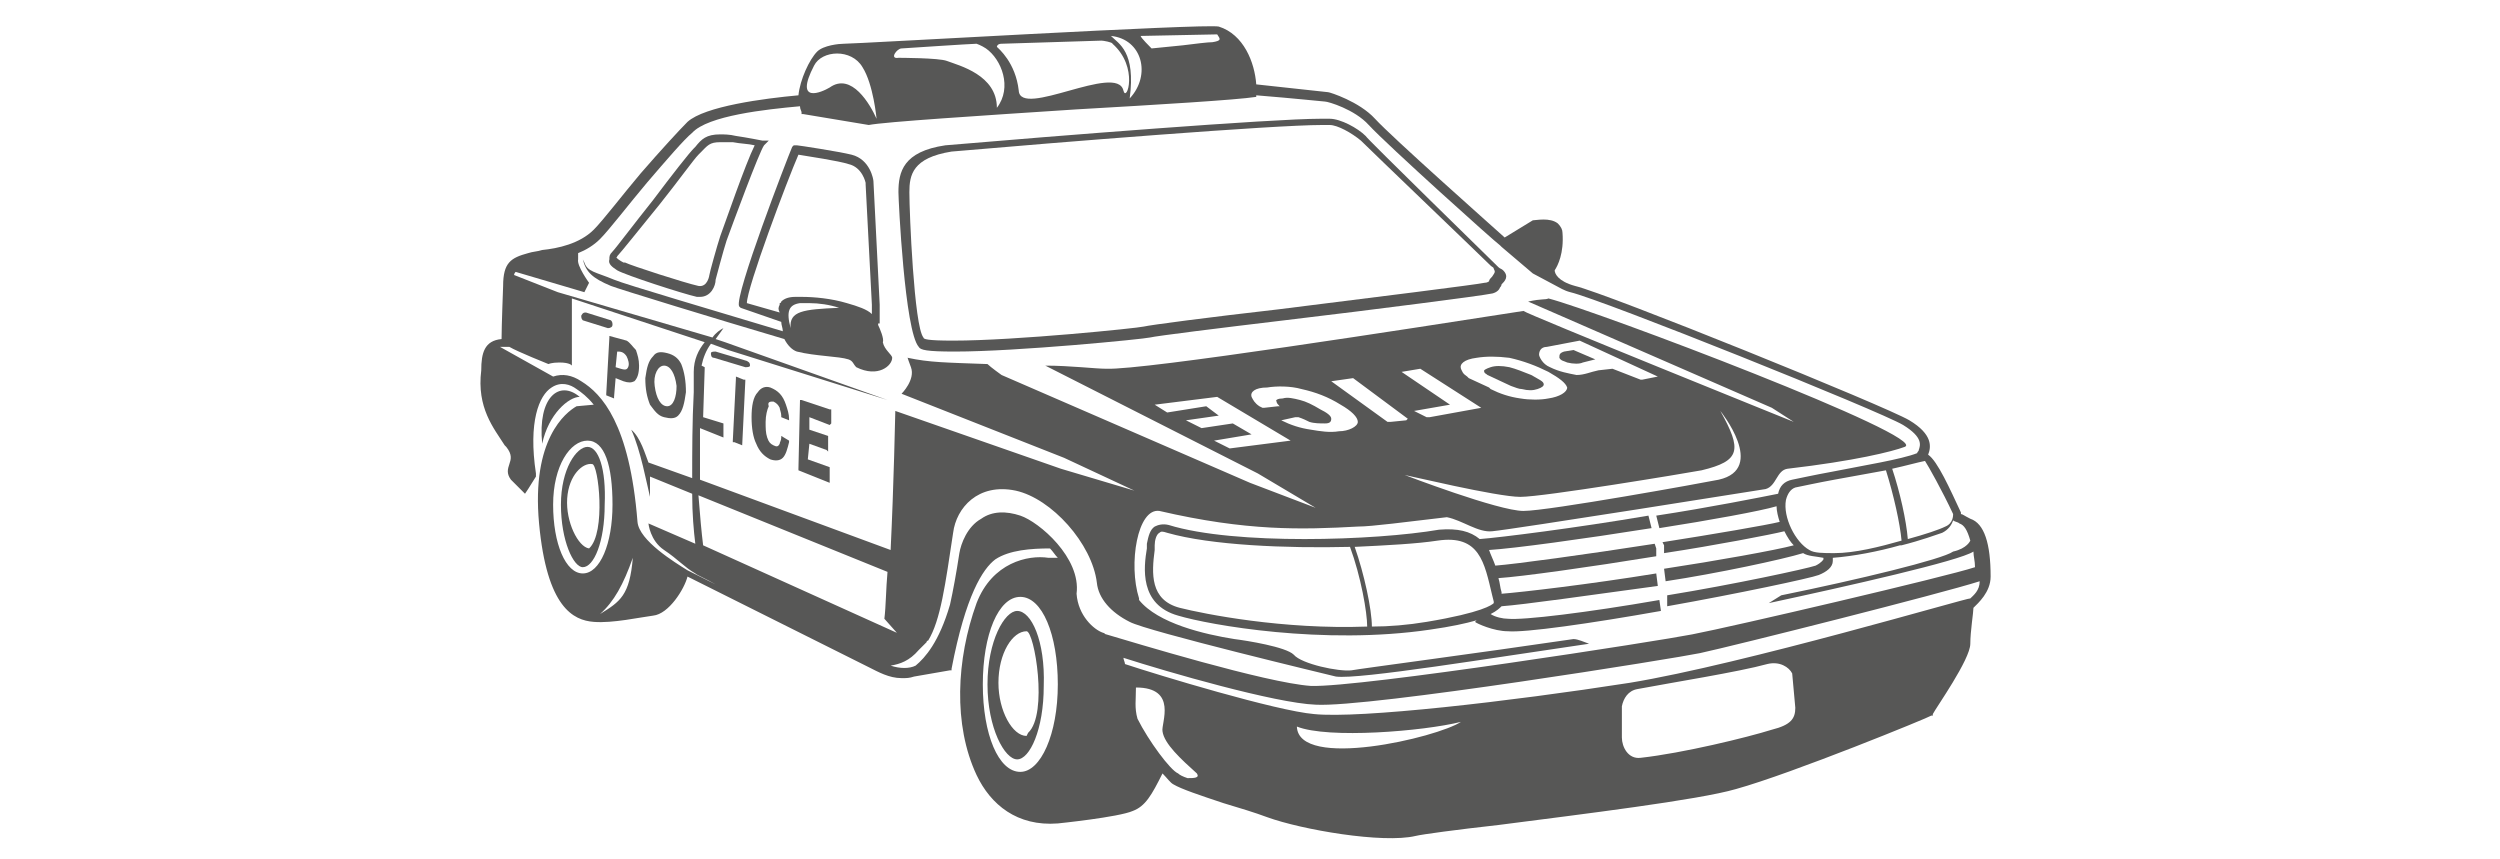 <?xml version="1.0" encoding="utf-8"?>
<!-- Generator: Adobe Illustrator 23.0.6, SVG Export Plug-In . SVG Version: 6.00 Build 0)  -->
<svg version="1.1" id="Calque_4" xmlns="http://www.w3.org/2000/svg" xmlns:xlink="http://www.w3.org/1999/xlink" x="0px" y="0px"
	 viewBox="0 0 160 55" style="enable-background:new 0 0 160 55;" xml:space="preserve">
<style type="text/css">
	.st0{fill:#575756;}
</style>
<g>
	<path class="st0" d="M106.2,38.4c-4.6,0.8-8.7,1.3-9.7,1.2l0,0h0c-0.3,0-0.8-0.1-1.1-0.3c0.4-0.2,0.6-0.4,0.7-0.5
		c1.4-0.1,5.6-0.7,10-1.3l-0.1-0.8c-4.3,0.7-8.6,1.2-9.9,1.3l0-0.1c-0.1-0.3-0.1-0.6-0.2-0.9c1.5-0.1,5.8-0.7,10.1-1.4l0-0.5
		l-0.1-0.3c-4.5,0.7-8.9,1.3-10.2,1.4c-0.1-0.3-0.3-0.7-0.4-1c1.6-0.1,6-0.7,10.4-1.4l-0.2-0.8c-4.7,0.8-9.5,1.4-10.8,1.5
		c-0.6-0.5-1.4-0.7-2.6-0.6C88,34.6,79,34.9,74.8,33.6l0,0l0,0c-0.4-0.1-0.7,0-0.9,0.1c-0.3,0.2-0.4,0.6-0.5,1.1l0,0.3
		c-0.2,1.2-0.5,3.6,2,4.3c2,0.6,9.3,1.9,16.1,0.9c1.4-0.2,2.3-0.4,3-0.6l-0.1,0.1c0.1,0.1,1.2,0.6,2.1,0.6c1.1,0.1,5.3-0.5,9.8-1.3
		L106.2,38.4z M75.5,38.9c-1.9-0.5-1.8-2.2-1.6-3.7l0-0.3c0-0.3,0.1-0.7,0.3-0.8c0.1-0.1,0.2-0.1,0.5,0c2.8,0.8,7.6,1,11.7,0.9
		c0.7,1.9,1.1,4.2,1.1,5.1C82.1,40.3,77.1,39.3,75.5,38.9z M91.3,39.8c-1.2,0.2-2.4,0.3-3.5,0.3c0-1.1-0.5-3.4-1.1-5.1
		c2.1-0.1,4-0.2,5.3-0.4c2.7-0.4,3,1.4,3.5,3.5l0.1,0.4l0,0.1l0,0C95.5,38.7,94.9,39.2,91.3,39.8z"/>
	<path class="st0" d="M47.8,23.1l-2-0.6c-0.1,0-0.3,0-0.3,0.1c0,0.1,0,0.3,0.2,0.3l2,0.6c0.1,0,0.3,0,0.3-0.1
		C48,23.3,48,23.2,47.8,23.1z"/>
	<path class="st0" d="M39.2,20.8c0-0.1,0-0.2-0.1-0.3L37.5,20c-0.1,0-0.2,0-0.3,0.2c0,0.1,0,0.2,0.1,0.3l1.6,0.5
		C39.1,21,39.2,20.9,39.2,20.8z"/>
	<path class="st0" d="M42.5,26.7c0.4,0.1,0.7,0.1,0.9-0.1c0.3-0.3,0.4-0.8,0.5-1.5c0-0.7-0.1-1.3-0.3-1.8c-0.2-0.4-0.5-0.6-0.9-0.7
		c-0.4-0.1-0.7-0.1-0.9,0.2c-0.3,0.3-0.4,0.7-0.5,1.4c0,0.7,0.1,1.2,0.3,1.7C41.9,26.3,42.1,26.6,42.5,26.7z M42.5,23.4
		c0.4,0,0.7,0.5,0.8,1.3c0,0.7-0.2,1.3-0.6,1.3c-0.4,0-0.7-0.5-0.8-1.3C41.8,24,42.1,23.4,42.5,23.4z"/>
	<path class="st0" d="M40.9,23.4c0-0.4-0.1-0.7-0.2-1c-0.2-0.2-0.4-0.5-0.6-0.6l-1.1-0.3l0,0l0,0.1l-0.2,3.6l0,0.1l0,0l0.5,0.2l0,0
		l0-0.1l0.1-1.2l0.5,0.2c0.3,0.1,0.5,0.1,0.7,0C40.8,24.2,40.9,23.9,40.9,23.4z M40.2,23.5c-0.1,0.2-0.2,0.2-0.8,0l0.1-1
		c0.2,0,0.4,0,0.6,0.3C40.2,23,40.3,23.3,40.2,23.5z"/>
	<path class="st0" d="M49.5,25.7c0.2,0.1,0.3,0.2,0.4,0.4c0,0.1,0.1,0.3,0.1,0.5l0,0.1l0,0l0.5,0.2l0,0l0-0.1c0-0.3-0.1-0.6-0.2-0.9
		c-0.2-0.6-0.5-0.9-1-1.1c-0.3-0.1-0.6,0-0.8,0.3c-0.3,0.3-0.4,0.9-0.4,1.6c0,0.7,0.1,1.3,0.3,1.7c0.2,0.5,0.5,0.8,0.9,1
		c0.3,0.1,0.6,0.1,0.8-0.1c0.2-0.2,0.3-0.6,0.4-1l0-0.1l0,0L50,27.9l0,0l0,0.1c0,0.2-0.1,0.3-0.1,0.4c-0.1,0.2-0.2,0.2-0.4,0.1
		c-0.2-0.1-0.3-0.2-0.4-0.5c-0.1-0.3-0.1-0.6-0.1-1c0-0.4,0.1-0.8,0.2-1C49.1,25.7,49.3,25.7,49.5,25.7z"/>
	<polygon class="st0" points="51.3,25.6 51.2,25.6 51.2,25.6 51.1,30 51.1,30 51.1,30.1 53.1,30.9 53.1,30.9 53.1,30.8 53.1,30 
		53.1,29.9 53.1,29.9 51.7,29.4 51.8,28.4 52.9,28.8 53,28.9 53,28.8 53,28 53,27.9 53,27.9 51.8,27.5 51.8,26.7 53.1,27.2 
		53.1,27.2 53.2,27.1 53.2,26.3 53.2,26.2 53.1,26.2 	"/>
	<polygon class="st0" points="47.1,24.1 47.1,24.1 47.1,24.2 46.9,28.2 46.9,28.3 47,28.3 47.5,28.5 47.5,28.5 47.5,28.5 47.7,24.4 
		47.7,24.3 47.6,24.3 	"/>
	<path class="st0" d="M37.1,25.4c-1.3-1.1-2.7,0-2.4,3C35.1,26.5,36.4,25.4,37.1,25.4z"/>
	<path class="st0" d="M127.4,36.9c0-2.1-0.4-3.4-1.3-3.7c-0.4-0.2-0.5-0.3-0.6-0.3l0,0l0-0.1c-0.7-1.5-1.5-3.3-2.1-3.7
		c0.2-0.5,0.3-1.3-1.2-2.2c-1.5-0.9-19.3-8.1-21.4-8.6c-1.1-0.3-1.3-0.8-1.3-1c0.2-0.3,0.6-1.1,0.5-2.4c0-0.2-0.1-0.4-0.3-0.6
		c-0.5-0.4-1.4-0.2-1.6-0.2l0,0l0,0l-1.8,1.1c-1-0.9-7.2-6.4-8.3-7.6c-1-1.1-2.9-1.7-3-1.7l0,0l0,0c0,0-1.8-0.2-4.6-0.5
		c-0.1-1.4-0.8-3.2-2.4-3.7l0,0l0,0c-0.9-0.2-23.1,1.1-24,1.1c-0.3,0-1.3,0.1-1.7,0.5c-0.5,0.5-1.1,1.8-1.2,2.8
		c-2.2,0.2-6,0.7-7.1,1.7c-0.5,0.5-1.7,1.8-3,3.3c-1.1,1.3-2.4,3-3,3.6c-0.9,0.9-2.3,1.2-3.3,1.3c-0.3,0.1-0.6,0.1-0.9,0.2
		c-1.1,0.3-1.6,0.6-1.6,2.1c0,0-0.1,2.6-0.1,3.4c-1.1,0.1-1.3,0.9-1.3,2l0,0c-0.3,2.4,0.8,3.7,1.5,4.8l0.1,0.1
		c0.4,0.5,0.3,0.8,0.2,1.1c-0.1,0.3-0.2,0.6,0.1,1l0.7,0.7l0.2,0.2l0.2-0.3l0.5-0.8l0-0.1l0-0.1c-0.5-3.3,0.2-5,1-5.5
		c0.6-0.4,1.2-0.2,1.6,0.1c0.3,0.2,0.7,0.5,1.1,1l-1.1,0.1c-0.7,0.4-2.9,2.1-2.4,7.5c0.5,5.4,2.2,6.2,3.5,6.3c1.2,0.1,3-0.3,3.8-0.4
		c1-0.1,2-1.7,2.2-2.5l11.6,5.8c0.6,0.3,1.3,0.7,2.1,0.7l-0.1,0c0,0,0.1,0,0.2,0c0.2,0,0.4,0,0.7-0.1l2.3-0.4l0.1,0l0-0.1
		c0.9-4.7,2-6.4,2.8-7c0.9-0.6,2.3-0.7,3.5-0.7c0.2,0.2,0.3,0.4,0.5,0.6l-0.6,0c-1.3-0.2-3.6,0.3-4.6,2.9c-1.3,3.6-1.5,7.8,0,11
		c0.9,1.9,2.6,3.3,5.2,3.1c0,0,3.9-0.4,4.8-0.8c0.8-0.3,1.2-1,1.9-2.4c0.3,0.3,0.5,0.6,0.7,0.7c0.5,0.3,1.7,0.7,3.2,1.2
		c1,0.3,2,0.6,2.8,0.9c2.2,0.8,7.4,1.7,9.5,1.2c0.4-0.1,2.6-0.4,5.3-0.7c5.4-0.7,12.8-1.6,15.2-2.3c3.6-1,12.4-4.6,12.5-4.7l0.1,0
		l0-0.1c0.2-0.4,2.4-3.5,2.4-4.5c0-0.8,0.2-2,0.2-2.3C126.6,38.6,127.4,37.9,127.4,36.9z M125,32.9C125,33,125,33,125,32.9
		c0,0.1,0,0.6-0.5,0.8c-0.4,0.2-1.3,0.5-2.4,0.8c-0.1-1.2-0.5-3-1-4.5c0.9-0.2,1.6-0.4,2.1-0.5C123.4,29.8,124.3,31.4,125,32.9z
		 M117.4,35.4C117.4,35.4,117.4,35.4,117.4,35.4L117.4,35.4c-0.7,0-1.3,0-1.6-0.2c-0.9-0.5-1.7-2.1-1.5-3.2c0.1-0.4,0.3-0.7,0.6-0.8
		c0.5-0.1,1.4-0.3,2.5-0.5c1.1-0.2,2.2-0.4,3.3-0.6c0.5,1.6,0.9,3.4,1,4.5C120.3,35,118.7,35.4,117.4,35.4z M123.2,29
		C123.2,29,123.2,29,123.2,29C123.2,29,123.2,29,123.2,29z M99.4,17.4L99.4,17.4C99.4,17.4,99.4,17.4,99.4,17.4L99.4,17.4z
		 M77.9,2.2c0.2,0.3,0.3,0.4-0.3,0.5c-0.3,0-1.1,0.1-1.9,0.2l-2,0.2c-0.1-0.1-0.7-0.7-0.7-0.8L77.9,2.2z M72.3,6.3
		c0.4-3-0.7-3.5-1.2-4C73.1,2.5,73.7,4.8,72.3,6.3z M64.1,2.8l6.4-0.2c0.1,0,0.7,0.1,0.7,0.2c1.7,1.5,0.9,3.8,0.7,3
		c-0.4-1.8-6.6,1.8-6.7,0C65,4,63.9,3.1,63.8,3C63.8,2.9,63.9,2.8,64.1,2.8z M57.7,3.1c0,0,4.5-0.3,4.8-0.3c0,0,0.3,0.1,0.6,0.3
		c1,0.7,1.7,2.5,0.7,3.8c0-2.1-2.4-2.7-3.2-3c-0.5-0.2-3.1-0.2-3.1-0.2C56.9,3.8,57.4,3.1,57.7,3.1z M52.1,4.2
		c0.5-1,2.4-1.1,3.1,0.1c0.7,1.1,0.9,3.3,0.9,3.3c-0.4-0.9-1.6-3-3-2C52.6,5.9,50.8,6.7,52.1,4.2z M33.8,30.2
		C33.8,30.2,33.8,30.2,33.8,30.2l0,0.1L33.8,30.2z M33.1,28.6C33.1,28.6,33,28.6,33.1,28.6L33.1,28.6L33.1,28.6z M37.3,36.7
		c-1.1,0-1.9-1.9-1.9-4.4c0-2.5,1.1-4.1,2.2-4.1c1.1,0,1.6,1.6,1.6,4.1C39.2,34.8,38.4,36.7,37.3,36.7z M38.4,39.3
		c0.9-0.8,1.5-1.9,2.1-3.6C40.3,38.1,39.7,38.5,38.4,39.3z M40.8,33.4c-0.5-6.3-2.3-8.2-3.6-9c-0.6-0.4-1.2-0.5-1.8-0.3L32,22.2
		c0.1,0,0.2,0,0.4,0h0.2c0.5,0.3,2.5,1.1,2.5,1.1s0.2-0.1,0.7-0.1c0.7,0,0.8,0.2,0.8,0.2l0-4.3l8.5,2.8c-0.4,0.5-0.7,1.1-0.7,1.9
		c0,0.2,0,0.6,0,1.3c-0.1,1.9-0.1,3.8-0.1,5.5l-2.8-1c-0.2-0.5-0.5-1.6-1.1-2.1c0.6,1.3,1,3.5,1.2,4.3c0-0.4,0-0.9,0-1.3l2.7,1.1
		c0,1.3,0.1,2.4,0.2,3.2l-3-1.3c0,0,0.1,1.1,1,1.7c0.9,0.6,1.3,1.1,2,1.5c0.1,0.1,0.6,0.3,1.3,0.7l-1.8-0.9
		C43.2,36,40.9,34.6,40.8,33.4z M57.4,40.5L45,34.9c-0.1-0.8-0.2-1.9-0.3-3.2l12.1,4.9c-0.1,1.1-0.1,2.2-0.2,3L57.4,40.5z M65.3,33
		c-0.9-0.3-1.8-0.3-2.5,0.2c-0.9,0.5-1.3,1.6-1.4,2.2c-0.2,1.3-0.4,2.4-0.6,3.3c-0.7,2.4-1.6,3.4-2.2,3.9c-0.4,0.2-1,0.2-1.6,0
		c0.6-0.1,1.2-0.3,1.8-1c0.2-0.2,0.3-0.3,0.5-0.5c0,0,0-0.1,0.1-0.1l0,0c0.8-1.3,1.1-3.6,1.6-6.9c0.2-1.6,1.6-3.2,4-2.7
		c2.3,0.5,4.9,3.4,5.2,5.9c0.1,1,0.9,1.9,2.1,2.5c1.1,0.6,12.8,3.4,13.2,3.5c1.5,0.2,10-1.2,16.2-2.1c-0.3-0.1-0.7-0.3-1-0.3
		c-6.1,0.9-13.7,1.9-14.2,2c-0.8,0.1-3.2-0.4-3.7-1c-0.5-0.5-3-0.9-3.8-1c-1.9-0.3-4.9-1-6.1-2.5l0-0.1c-0.7-2.2-0.1-5.8,1.3-5.6
		c5.6,1.3,9.1,1.2,12.7,1c0.9,0,3.1-0.3,5.7-0.6c1,0.2,2,1,2.9,0.9c1.2-0.1,17.5-2.7,17.5-2.7c0.7-0.2,0.7-1.2,1.4-1.3
		c4.3-0.5,6.7-1.1,7.5-1.4c1.7-0.6-19.7-8.7-22.8-9.5c-0.2,0.1-0.4,0-1.3,0.2l15.6,6.8l1.4,0.9c0,0-17.1-6.9-17.3-7.1
		c-7.1,1.1-24.3,3.8-26.7,3.7c-0.7,0-2.3-0.2-3.9-0.2l13.6,6.9l3.7,2.2l-4.2-1.6L64.1,24c0,0-0.7-0.5-0.9-0.7
		c-2.7-0.1-3.7-0.1-5.1-0.4c0,0-0.1-0.2,0.2,0.6c0.3,0.8-0.6,1.7-0.6,1.7l10.4,4.1l4.5,2.1l-4.7-1.4l-10.6-3.7c0,0-0.1,4.8-0.3,8.9
		l-12.2-4.5c0-1.1,0-2.3,0-3.3l1.5,0.6l0,0l0-0.1l0-0.7l0-0.1l0,0L45,26.7l0.1-3.1l0-0.1l0,0l-0.2-0.1c0.1-0.5,0.3-1,0.6-1.4
		l1.1,0.4l10.2,3.2l-10.4-3.7l-0.6-0.2c0.3-0.4,0.5-0.7,0.5-0.7l0,0c-0.2,0.1-0.5,0.3-0.7,0.6l-9.9-2.9l-2.8-1.1
		c0-0.1,0.1-0.2,0.1-0.2l4.4,1.3l0.3-0.6c0,0-0.8-1.1-0.7-1.5l0-0.4c0.5-0.2,1-0.5,1.4-0.9c0.6-0.6,1.9-2.3,3-3.6
		c1.2-1.4,2.4-2.8,2.9-3.2C45.3,7.4,49,7,51.2,6.8c0,0.2,0.1,0.3,0.1,0.4l0,0.1l0.1,0L55.6,8l0,0l0,0c1-0.2,7.2-0.6,13.3-1
		c5.2-0.3,10.2-0.6,11.5-0.8l0-0.1c2.5,0.2,4.3,0.4,4.4,0.4C85,6.5,86.7,7,87.6,8c1.2,1.3,8.1,7.5,8.4,7.7l0.1,0.1l0,0l2,1.7
		l1.5,0.8l0,0c0.2,0.1,0.5,0.3,0.9,0.4c2.1,0.5,19.8,7.6,21.3,8.5c1.3,0.8,1.1,1.3,1,1.6c0,0.1-0.1,0.1-0.1,0.2
		c-1,0.4-3.5,0.8-5.5,1.2c-1.1,0.2-2,0.4-2.5,0.5c-0.5,0.1-0.8,0.4-0.9,0.9c-1,0.2-4.5,0.9-7.8,1.4l0.2,0.8c3.2-0.5,6.5-1.1,7.5-1.4
		c0,0.3,0.1,0.7,0.2,1c-0.8,0.2-4.3,0.8-7.5,1.3l0.1,0.2l0,0l0,0l0,0.5c3.3-0.5,6.9-1.2,7.7-1.4c0.2,0.4,0.4,0.7,0.6,0.9
		c-1.1,0.3-5,1-8.3,1.5l0.1,0.8c3.3-0.5,7.5-1.4,8.8-1.8c0,0,0,0,0,0c0.3,0.2,0.8,0.2,1.3,0.3l0,0l0,0c0,0,0,0,0,0.1
		c0,0-0.1,0.2-0.5,0.4c-0.6,0.2-5.2,1.2-9.5,1.9l0,0.7c4.5-0.8,9.2-1.8,9.7-2c0.5-0.2,0.9-0.5,0.9-0.9c0-0.1,0-0.2,0-0.2
		c1.3-0.1,2.9-0.4,4.3-0.8h0.1c0,0,0,0,0,0c1.2-0.3,2.3-0.7,2.6-0.8c0.4-0.2,0.6-0.5,0.7-0.8c0.1,0.1,0.3,0.1,0.4,0.2
		c0.3,0.1,0.5,0.4,0.7,1.1c0,0-0.2,0.5-1.1,0.7c-0.7,0.5-6.1,1.8-11,2.8l-0.8,0.5c5.1-1.1,12.2-2.7,13.1-3.3c0,0.3,0.1,0.6,0.1,1
		c-1.8,0.6-15.5,3.8-18.1,4.3c-2,0.4-21.2,3.4-24.4,3.3c-2.9-0.2-11.4-2.8-13.1-3.3c-0.1,0-0.1-0.1-0.2-0.1
		c-0.6-0.2-1.6-1.1-1.7-2.5C69.2,35.7,66.5,33.4,65.3,33z M78.9,27.1l-2,0.3l-1-0.5l2.1-0.3L77.2,26l-2.5,0.4l-0.8-0.5l4-0.5
		l4.7,2.8l-3.9,0.5l-1-0.5l2.4-0.4L78.9,27.1z M82,26.9l-0.1-0.1L82,26.9l0.9-0.2l0.1,0l0.1,0c0.3,0.1,0.5,0.2,0.7,0.3
		c0.3,0.1,0.7,0.1,1,0.1c0.3,0,0.4-0.1,0.4-0.3c0-0.2-0.3-0.4-0.7-0.6c-0.5-0.3-0.9-0.5-1.3-0.6c-0.4-0.1-0.8-0.2-1.1-0.1
		c-0.3,0-0.5,0.1-0.4,0.2c0,0.1,0.1,0.2,0.2,0.3l0,0l-0.1,0l-0.9,0.1l-0.1,0L80.6,26c-0.3-0.2-0.4-0.4-0.5-0.6
		c-0.1-0.3,0.2-0.6,1-0.6c0.6-0.1,1.5-0.1,2.2,0.1c0.9,0.2,1.7,0.5,2.5,1c0.7,0.4,1.1,0.8,1.1,1.1c0,0.3-0.6,0.6-1.2,0.6
		c-0.6,0.1-1.2,0-1.8-0.1C83.2,27.4,82.6,27.2,82,26.9z M110.1,26.3c0,0,3,3.7-0.1,4.4c-1,0.2-10.9,2-12.5,2c-1.6,0-7.6-2.3-7.6-2.3
		c0.1,0,5.9,1.4,7.4,1.4c1.5,0,10.5-1.5,11.6-1.7C111.4,29.5,111.5,28.8,110.1,26.3z M106.1,24.1l-1,0.2l-0.1,0l-1.8-0.7l-0.9,0.1
		c-0.5,0.1-0.9,0.3-1.4,0.3c-0.5-0.1-1.1-0.2-1.7-0.5c-0.5-0.2-0.7-0.7-0.7-0.8c0-0.2,0.1-0.5,0.5-0.5l2.1-0.4L106.1,24.1
		L106.1,24.1L106.1,24.1z M99.1,23.8c0.7,0.4,1.1,0.7,1.2,1c0,0.3-0.5,0.6-1.2,0.7c-0.5,0.1-1.2,0.1-1.8,0c-0.7-0.1-1.3-0.3-1.9-0.6
		l-0.1-0.1L94,24.2l-0.1-0.1c-0.3-0.2-0.3-0.3-0.4-0.5c-0.1-0.3,0.2-0.6,1-0.7c0.6-0.1,1.3-0.1,2.1,0C97.5,23.1,98.3,23.4,99.1,23.8
		z M94.8,26.1L94.8,26.1L94.8,26.1l-3.3,0.6l-0.1,0l-0.1,0l-0.8-0.4l-0.1,0l0.1,0l2.3-0.4l-3.1-2.1l1.2-0.2L94.8,26.1z M90.1,26.8
		L90.1,26.8L90,26.9L89,27l-0.1,0l-0.1,0l-3.6-2.6l1.4-0.2L90.1,26.8z M65.3,49.4c-1.4,0-2.4-2.4-2.4-5.6c0-3.2,1-5.6,2.4-5.6
		c1.4,0,2.4,2.4,2.4,5.6C67.7,47,66.6,49.4,65.3,49.4z M71.3,41.9C71.3,41.9,71.4,41.9,71.3,41.9C71.3,41.9,71.3,41.9,71.3,41.9z
		 M72.8,46c-0.2-0.7-0.1-1.2-0.1-2c2.7,0,1.6,2.3,1.7,2.8c0.1,0.8,1.2,1.8,2.2,2.7c0.2,0.3-0.2,0.3-0.6,0.3
		c-0.3-0.1-0.5-0.2-0.6-0.3C74.9,49.3,73.5,47.4,72.8,46z M113.4,46.7c-1.6,0.5-5.7,1.5-8.4,1.8c-0.8,0.1-1.2-0.7-1.2-1.3l0-2
		c0.1-0.5,0.4-1,1-1.1c2.1-0.4,6.5-1.1,8.3-1.6c0.8-0.2,1.4,0.2,1.6,0.6l0.2,2.2C114.9,46,114.6,46.4,113.4,46.7z M83,46.5
		c2,0.8,8.1,0.3,10.5-0.3C92,47.2,83.1,49.3,83,46.5z M126.1,38.3L126.1,38.3c0-0.1-14.5,4.2-21.8,5.4C96.6,44.9,87,46,84.1,45.7
		c-2.4-0.2-10-2.5-12.1-3.2c0-0.1-0.1-0.3-0.1-0.4c2.8,0.9,9.7,2.9,12.3,3c3.4,0.2,23.2-3,24.6-3.3c2.3-0.5,15.4-3.8,17.9-4.6
		C126.7,37.8,126.3,38.1,126.1,38.3z"/>
	<path class="st0" d="M56.2,20.8c0,0,0-0.1,0-0.1l0.1,0c0-0.2,0-0.5,0-0.9c0-0.1,0-0.3,0-0.3l-0.4-7.9c0-0.1-0.2-1.4-1.4-1.7
		c-0.8-0.2-3.4-0.6-3.5-0.6l-0.2,0l-0.1,0.1c-0.3,0.7-3.7,9.5-3.4,10.2l0.1,0.1l2.6,0.9c0,0.2,0.1,0.4,0.1,0.6
		c-4.3-1.3-10.1-3-10.8-3.3c-1.2-0.5-1.7-0.5-1.9-1.1l-0.1-0.2c0.2,0.8,0.6,1.2,1.8,1.7c0.5,0.2,6.7,2.1,11.1,3.4
		c0.2,0.4,0.5,0.7,0.8,0.8c1.2,0.3,2.7,0.3,3.3,0.5c0.3,0.1,0.3,0.3,0.5,0.5c1.4,0.7,2.3-0.1,2.3-0.6c0-0.2-0.5-0.5-0.6-1
		C56.6,21.7,56.3,21,56.2,20.8z M51.2,19.4c0.1,0,0.3,0,0.6,0c0.6,0,1.3,0.1,1.9,0.3c-2.3,0.1-3.2,0.2-3.1,1.3
		C50.3,19.9,50.5,19.5,51.2,19.4z M47.8,19.4c0-1,2.6-7.9,3.3-9.5c0.6,0.1,2.6,0.4,3.2,0.6c0.9,0.2,1.1,1.2,1.1,1.2l0,0.1l0.4,7.7
		c0,0.1,0,0.2,0,0.4c0,0.1,0,0.1,0,0.2c-0.3-0.3-0.9-0.5-1.6-0.7c-1-0.3-2.1-0.4-2.9-0.4c-0.2,0-0.3,0-0.4,0c-0.4,0-0.7,0.1-0.9,0.3
		c0,0,0,0.1-0.1,0.1c0,0,0,0,0,0.1c-0.1,0.2-0.1,0.3,0,0.5L47.8,19.4z"/>
	<path class="st0" d="M65.1,39.1c-0.8,0-1.9,1.9-1.9,4.7c0,2.8,1.1,4.8,1.9,4.8c0.8,0,1.7-1.9,1.7-4.7C66.9,41,66,39.1,65.1,39.1z
		 M65.7,47.1c-0.9,0-1.8-1.6-1.8-3.4c0-1.9,0.9-3.3,1.8-3.3c0.5,0,1.4,5.3,0.1,6.5L65.7,47.1z"/>
	<path class="st0" d="M37.6,28.6c-0.7,0-1.7,1.4-1.7,3.7c0,2.3,0.8,4,1.4,4c0.7,0,1.4-1.6,1.4-4C38.8,30,38.3,28.6,37.6,28.6z
		 M37.7,35.1L37.7,35.1c-0.7-0.1-1.5-1.7-1.4-3.2c0.1-1.5,1-2.3,1.6-2.2C38.3,29.7,38.8,34.1,37.7,35.1z"/>
	<path class="st0" d="M95.4,23.5c-0.3,0.1-0.5,0.2-0.4,0.3c0,0.1,0.1,0.1,0.2,0.2l1.5,0.7c0.3,0.1,0.5,0.2,0.7,0.2
		c0.4,0.1,0.7,0.1,1,0c0.3-0.1,0.4-0.2,0.4-0.3c0-0.2-0.3-0.3-0.8-0.6c-0.5-0.2-1-0.4-1.4-0.5C96.1,23.4,95.7,23.4,95.4,23.5z"/>
	<path class="st0" d="M100.1,22.5c-0.3,0.1-0.3,0.2-0.3,0.4c0.1,0.2,0.3,0.2,0.5,0.3c0.4,0.1,0.8,0.1,1,0l0.8-0.2l-1.4-0.6
		L100.1,22.5z"/>
	<path class="st0" d="M95.9,17.1c-0.5-0.5-8.5-8.3-8.5-8.4l0,0c-0.5-0.5-1.6-1.1-2.3-1.1c0,0-0.1,0-0.1,0c-0.1,0-0.3,0-0.5,0
		c-3.1,0-17,1.1-24,1.7c-2.7,0.4-3,1.7-3,3c0,0.5,0.4,8.9,1.3,9.9c0.1,0.2,0.5,0.3,2.3,0.3c4,0,12.1-0.8,12.5-0.9
		c0.4-0.1,4.4-0.6,8.6-1.1c5.9-0.7,12.8-1.6,13.2-1.7c0.1,0,0.5-0.1,0.6-0.4c0,0,0.1-0.1,0.1-0.2c0.2-0.2,0.5-0.5,0.1-0.9
		C96.1,17.2,96,17.2,95.9,17.1z M95.5,17.7c-0.1,0.1-0.2,0.2-0.2,0.3c0,0-0.1,0.1-0.3,0.1c-0.4,0.1-6.8,0.9-13.2,1.7
		c-4.4,0.5-8.2,1-8.6,1.1c-0.4,0.1-8.2,0.9-12.2,0.9c-1.7,0-1.9-0.1-1.9-0.2c-0.6-0.7-0.9-8-0.9-9.3c0-1.1,0.2-2.2,2.7-2.6
		c6.9-0.6,20.6-1.7,23.7-1.7c0.2,0,0.4,0,0.5,0c0.5,0,1.4,0.5,2,1c0.6,0.6,7.8,7.5,8.3,8c0.1,0.1,0.2,0.1,0.2,0.2
		C95.7,17.4,95.7,17.4,95.5,17.7z"/>
	<path class="st0" d="M39.5,17.3L39.5,17.3c0.5,0.3,4.2,1.5,5.1,1.7c0.1,0,0.1,0,0.2,0c0.7,0,1-0.7,1-1.1c0,0,0.5-1.9,0.7-2.5
		c0.4-1.1,2.1-5.7,2.4-6.1L49.2,9L48.8,9c0,0-1-0.2-1.7-0.3c-0.4-0.1-0.8-0.1-1-0.1c-0.9,0-1.2,0.3-1.6,0.8l-0.1,0.1
		c-0.3,0.3-1.4,1.7-2.6,3.3c-1.2,1.5-2.4,3.1-2.6,3.3c-0.2,0.2-0.2,0.3-0.2,0.5C38.9,16.9,39.2,17.1,39.5,17.3z M39.5,16.4
		c0.2-0.2,1.4-1.7,2.7-3.3c1.2-1.5,2.2-2.9,2.5-3.2l0.1-0.1c0.5-0.5,0.6-0.7,1.3-0.7c0.3,0,0.4,0,0.8,0c0.5,0.1,1,0.1,1.4,0.2
		c-0.6,1.2-1.9,5-2.2,5.8c-0.2,0.6-0.7,2.4-0.7,2.5c0,0-0.1,0.8-0.7,0.7c-0.9-0.2-4.3-1.3-4.7-1.5l-0.1,0c-0.2-0.1-0.5-0.3-0.5-0.4
		C39.4,16.5,39.5,16.5,39.5,16.4z"/>
</g>
</svg>
